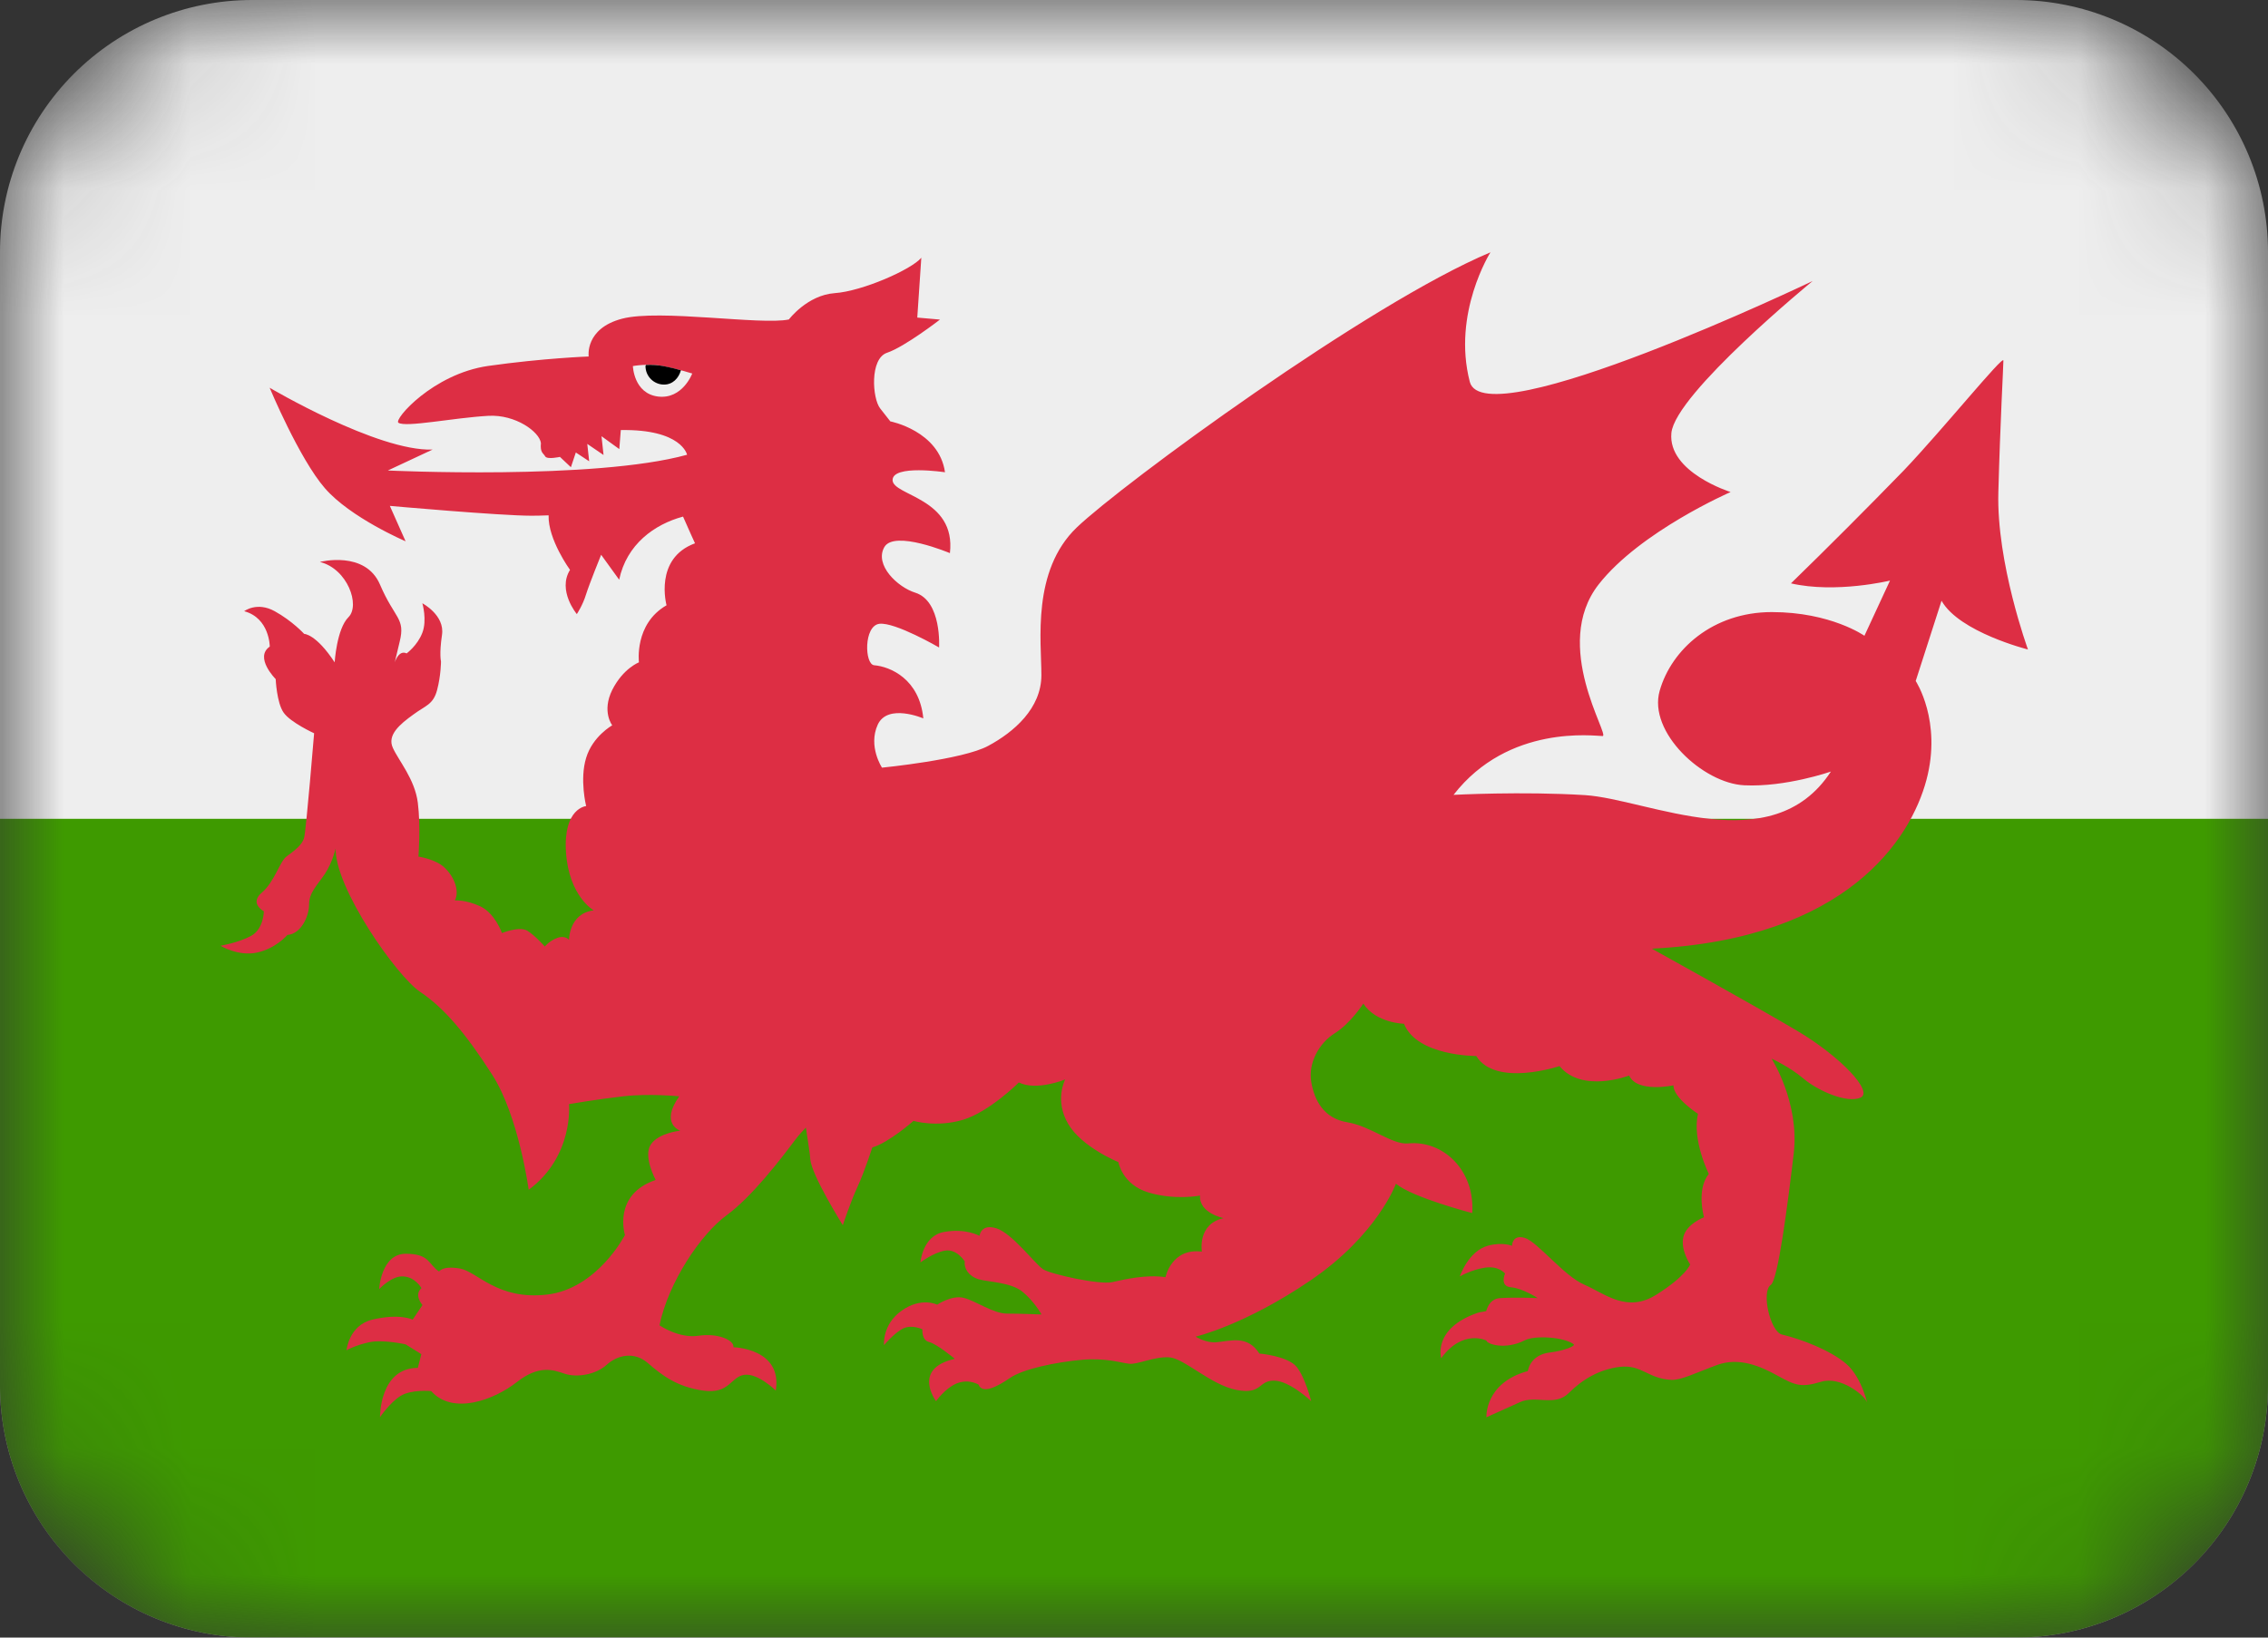 <?xml version="1.0"?>
<svg xmlns="http://www.w3.org/2000/svg" width="18" height="13" viewBox="0 0 18 13" fill="none">
<rect x="0" y="0" width="18" height="13" fill="#333333" stroke="none"/>
<mask id="mask0_306_149" style="mask-type:alpha" maskUnits="userSpaceOnUse" x="0" y="0" width="18" height="13">
<rect width="18" height="13" rx="2" fill="#D9D9D9"/>
</mask>
<g mask="url(#mask0_306_149)">
<path d="M18 11C18 11.53 17.789 12.039 17.414 12.414C17.039 12.789 16.53 13 16 13H2C1.47 13 0.961 12.789 0.586 12.414C0.211 12.039 0 11.53 0 11V2C0 1.47 0.211 0.961 0.586 0.586C0.961 0.211 1.47 0 2 0H16C16.53 0 17.039 0.211 17.414 0.586C17.789 0.961 18 1.47 18 2V11Z" fill="#EEEEEE"/>
<path d="M0 11C0 11.53 0.211 12.039 0.586 12.414C0.961 12.789 1.47 13 2 13H16C16.53 13 17.039 12.789 17.414 12.414C17.789 12.039 18 11.53 18 11V6.5H0V11Z" fill="#3E9A00"/>
<path d="M15.86 3.906C15.875 3.343 15.9 2.909 15.9 2.862C15.9 2.815 15.422 3.406 15.11 3.734C14.815 4.037 14.517 4.336 14.214 4.631C14.57 4.713 15 4.609 15 4.609L14.797 5.047C14.797 5.047 14.531 4.859 14.062 4.859C13.594 4.859 13.265 5.156 13.172 5.484C13.078 5.812 13.516 6.219 13.844 6.234C14.172 6.25 14.531 6.125 14.531 6.125C14.062 6.844 13.079 6.344 12.579 6.312C12.079 6.281 11.536 6.31 11.536 6.31C11.973 5.747 12.656 5.843 12.719 5.843C12.781 5.843 12.308 5.125 12.688 4.639C13.018 4.218 13.735 3.906 13.735 3.906C13.735 3.906 13.235 3.75 13.265 3.437C13.296 3.124 14.386 2.231 14.386 2.231C14.386 2.231 11.78 3.478 11.665 3.031C11.524 2.486 11.829 2.003 11.829 2.003C10.86 2.409 8.906 3.843 8.546 4.187C8.187 4.531 8.265 5.093 8.265 5.359C8.265 5.624 8.046 5.812 7.843 5.921C7.641 6.031 7 6.094 7 6.094C7 6.094 6.888 5.925 6.966 5.753C7.045 5.581 7.328 5.703 7.328 5.703C7.297 5.39 7.066 5.292 6.938 5.281C6.861 5.274 6.854 4.968 6.979 4.952C7.104 4.937 7.453 5.14 7.453 5.14C7.453 5.14 7.476 4.772 7.264 4.705C7.123 4.661 6.939 4.485 7.018 4.344C7.096 4.204 7.539 4.391 7.539 4.391C7.59 3.952 7.084 3.936 7.084 3.811C7.084 3.686 7.5 3.749 7.5 3.749C7.453 3.42 7.066 3.345 7.066 3.345C7.066 3.345 7.048 3.321 6.986 3.243C6.923 3.165 6.901 2.846 7.041 2.8C7.181 2.753 7.46 2.537 7.46 2.537L7.28 2.521L7.312 2.046C7.234 2.14 6.843 2.312 6.625 2.327C6.406 2.343 6.261 2.536 6.261 2.536C6.042 2.583 5.234 2.452 4.937 2.53C4.64 2.608 4.672 2.83 4.672 2.83C4.672 2.83 4.312 2.843 3.874 2.905C3.437 2.968 3.123 3.33 3.162 3.356C3.221 3.395 3.595 3.317 3.876 3.301C4.093 3.289 4.282 3.429 4.293 3.517C4.286 3.595 4.311 3.595 4.327 3.623C4.343 3.65 4.444 3.627 4.444 3.627L4.531 3.709L4.57 3.592L4.676 3.662L4.661 3.524L4.79 3.612L4.774 3.463L4.915 3.565L4.927 3.414C5.412 3.406 5.453 3.61 5.453 3.61C4.718 3.813 3.078 3.735 3.078 3.735L3.433 3.569C2.995 3.584 2.14 3.078 2.14 3.078C2.14 3.078 2.375 3.641 2.578 3.875C2.781 4.11 3.219 4.297 3.219 4.297L3.094 4.016C3.094 4.016 3.969 4.094 4.218 4.094C4.255 4.094 4.302 4.093 4.354 4.091C4.348 4.282 4.524 4.524 4.524 4.524C4.422 4.688 4.578 4.875 4.578 4.875C4.578 4.875 4.625 4.805 4.651 4.719C4.678 4.633 4.771 4.404 4.771 4.404L4.914 4.602C4.973 4.321 5.194 4.162 5.421 4.101C5.463 4.198 5.516 4.313 5.516 4.313C5.188 4.433 5.29 4.805 5.29 4.805C5.032 4.953 5.071 5.258 5.071 5.258C5.071 5.258 4.946 5.305 4.859 5.477C4.774 5.649 4.859 5.758 4.859 5.758C4.859 5.758 4.704 5.844 4.652 6.016C4.599 6.188 4.652 6.399 4.652 6.399C4.652 6.399 4.469 6.414 4.492 6.766C4.516 7.117 4.712 7.227 4.712 7.227C4.516 7.25 4.516 7.461 4.516 7.461C4.516 7.461 4.485 7.422 4.422 7.446C4.359 7.469 4.324 7.514 4.324 7.514C4.324 7.514 4.248 7.428 4.186 7.389C4.123 7.35 3.984 7.407 3.984 7.407C3.984 7.407 3.929 7.25 3.812 7.195C3.696 7.141 3.61 7.148 3.61 7.148C3.648 7.078 3.609 6.96 3.523 6.883C3.454 6.82 3.321 6.8 3.321 6.8C3.321 6.8 3.34 6.56 3.316 6.372C3.292 6.185 3.164 6.039 3.118 5.937C3.071 5.836 3.172 5.75 3.281 5.672C3.376 5.601 3.438 5.595 3.469 5.478C3.5 5.361 3.5 5.25 3.5 5.25C3.5 5.25 3.485 5.195 3.508 5.039C3.531 4.883 3.352 4.789 3.352 4.789C3.352 4.789 3.391 4.922 3.352 5.023C3.313 5.125 3.227 5.187 3.227 5.187C3.164 5.156 3.133 5.258 3.133 5.258L3.172 5.094C3.219 4.906 3.133 4.914 3.016 4.641C2.899 4.367 2.539 4.461 2.539 4.461C2.759 4.516 2.86 4.805 2.766 4.899C2.672 4.992 2.656 5.258 2.656 5.258C2.508 5.032 2.414 5.032 2.414 5.032C2.414 5.032 2.321 4.93 2.18 4.852C2.039 4.774 1.938 4.852 1.938 4.852C2.141 4.907 2.141 5.133 2.141 5.133C2.016 5.219 2.188 5.391 2.188 5.391C2.188 5.391 2.196 5.579 2.251 5.657C2.305 5.735 2.493 5.821 2.493 5.821C2.493 5.821 2.43 6.586 2.414 6.649C2.399 6.711 2.328 6.758 2.273 6.8C2.219 6.842 2.179 7 2.078 7.086C1.976 7.172 2.094 7.234 2.094 7.234C2.094 7.234 2.094 7.375 1.992 7.43C1.891 7.484 1.75 7.508 1.75 7.508C1.75 7.508 1.891 7.594 2.039 7.562C2.188 7.531 2.281 7.422 2.281 7.422C2.39 7.414 2.453 7.273 2.453 7.18C2.453 7.086 2.515 7.031 2.578 6.938C2.64 6.844 2.664 6.735 2.664 6.735C2.656 7.047 3.148 7.75 3.336 7.875C3.523 8 3.696 8.203 3.906 8.531C4.117 8.859 4.196 9.445 4.196 9.445C4.555 9.179 4.516 8.765 4.516 8.765C4.516 8.765 4.742 8.726 4.946 8.703C5.149 8.679 5.391 8.703 5.391 8.703C5.235 8.922 5.399 8.976 5.399 8.976C5.399 8.976 5.227 8.992 5.165 9.086C5.102 9.18 5.204 9.367 5.204 9.367C4.859 9.484 4.96 9.804 4.96 9.804C4.96 9.804 4.742 10.229 4.343 10.277C3.945 10.323 3.789 10.094 3.649 10.07C3.509 10.046 3.485 10.094 3.485 10.094C3.399 10.039 3.414 9.953 3.22 9.953C3.024 9.953 3.009 10.234 3.009 10.234C3.009 10.234 3.11 10.124 3.204 10.133C3.298 10.14 3.345 10.226 3.345 10.226C3.282 10.281 3.353 10.36 3.353 10.36L3.275 10.476C3.275 10.476 3.175 10.424 2.954 10.476C2.769 10.521 2.75 10.719 2.75 10.719C2.75 10.719 2.822 10.678 2.932 10.655C3.041 10.632 3.219 10.672 3.219 10.672L3.344 10.75L3.316 10.859C3.011 10.859 3.016 11.25 3.016 11.25C3.016 11.25 3.092 11.137 3.178 11.082C3.264 11.028 3.422 11.043 3.422 11.043C3.594 11.236 3.921 11.113 4.1 10.973C4.279 10.832 4.391 10.875 4.484 10.906C4.579 10.937 4.728 10.913 4.814 10.835C4.9 10.757 5.032 10.726 5.141 10.82C5.25 10.914 5.367 11.008 5.579 11.039C5.79 11.07 5.798 10.93 5.907 10.914C6.016 10.899 6.157 11.039 6.157 11.039C6.211 10.703 5.821 10.695 5.821 10.695C5.829 10.64 5.699 10.58 5.543 10.604C5.388 10.627 5.234 10.521 5.234 10.521C5.305 10.178 5.563 9.796 5.766 9.648C5.969 9.499 6.196 9.202 6.313 9.046C6.34 9.011 6.368 8.98 6.396 8.951C6.412 9.06 6.428 9.156 6.431 9.202C6.439 9.327 6.689 9.726 6.689 9.726C6.689 9.726 6.751 9.538 6.806 9.421C6.86 9.304 6.923 9.109 6.923 9.109C7.056 9.07 7.25 8.898 7.25 8.898C7.25 8.898 7.43 8.952 7.641 8.89C7.852 8.827 8.086 8.593 8.086 8.593C8.227 8.663 8.454 8.569 8.454 8.569C8.454 8.569 8.367 8.733 8.477 8.921C8.586 9.108 8.876 9.225 8.876 9.225C8.876 9.225 8.906 9.405 9.117 9.467C9.329 9.53 9.524 9.491 9.524 9.491C9.515 9.631 9.711 9.67 9.711 9.67C9.5 9.717 9.539 9.936 9.539 9.936C9.297 9.905 9.25 10.139 9.25 10.139C9.101 10.116 8.93 10.155 8.828 10.178C8.726 10.201 8.343 10.116 8.28 10.077C8.218 10.038 8.033 9.79 7.908 9.751C7.783 9.712 7.774 9.811 7.774 9.811C7.774 9.811 7.664 9.748 7.492 9.78C7.321 9.811 7.305 10.022 7.305 10.022C7.305 10.022 7.407 9.944 7.5 9.928C7.595 9.912 7.657 10.014 7.657 10.014C7.649 10.069 7.688 10.131 7.766 10.155C7.844 10.178 8.024 10.178 8.117 10.256C8.211 10.334 8.266 10.435 8.266 10.435C8.266 10.435 8.102 10.428 7.992 10.428C7.883 10.428 7.742 10.326 7.649 10.303C7.554 10.279 7.438 10.357 7.438 10.357C7.438 10.357 7.312 10.294 7.157 10.404C7 10.514 7.016 10.678 7.016 10.678C7.016 10.678 7.102 10.576 7.172 10.544C7.242 10.514 7.321 10.553 7.321 10.553C7.321 10.553 7.312 10.639 7.375 10.654C7.436 10.669 7.578 10.787 7.578 10.787C7.234 10.865 7.429 11.123 7.429 11.123C7.429 11.123 7.5 11.021 7.593 10.982C7.621 10.971 7.651 10.966 7.68 10.967C7.71 10.969 7.739 10.977 7.766 10.991C7.796 11.069 7.912 11.01 8.014 10.94C8.115 10.869 8.375 10.813 8.594 10.794C8.776 10.779 8.899 10.819 8.961 10.826C9.024 10.835 9.164 10.767 9.28 10.775C9.398 10.783 9.611 10.995 9.814 11.034C10.017 11.073 9.985 10.96 10.11 10.96C10.235 10.96 10.406 11.123 10.406 11.123C10.406 11.123 10.36 10.936 10.29 10.85C10.219 10.764 9.995 10.745 9.995 10.745C9.901 10.597 9.767 10.645 9.658 10.655C9.572 10.664 9.489 10.611 9.489 10.611C9.489 10.611 9.876 10.522 10.403 10.163C10.931 9.803 11.079 9.397 11.079 9.397C11.211 9.507 11.684 9.63 11.684 9.63C11.708 9.294 11.456 9.05 11.175 9.077C11.05 9.089 10.88 8.94 10.692 8.909C10.505 8.878 10.43 8.733 10.406 8.585C10.383 8.436 10.469 8.28 10.594 8.202C10.719 8.124 10.82 7.967 10.82 7.967C10.921 8.123 11.143 8.127 11.143 8.127C11.245 8.385 11.716 8.383 11.716 8.383C11.871 8.633 12.377 8.463 12.377 8.463C12.556 8.682 12.93 8.538 12.93 8.538C12.992 8.678 13.281 8.616 13.281 8.616C13.281 8.717 13.476 8.842 13.476 8.842C13.428 9.051 13.562 9.319 13.562 9.319C13.461 9.444 13.524 9.663 13.524 9.663C13.524 9.663 13.383 9.717 13.36 9.82C13.336 9.923 13.414 10.038 13.414 10.038C13.414 10.038 13.382 10.129 13.147 10.277C12.912 10.426 12.739 10.27 12.575 10.199C12.411 10.129 12.203 9.858 12.101 9.827C12 9.797 12 9.89 12 9.89C12 9.89 11.928 9.858 11.813 9.888C11.653 9.929 11.586 10.133 11.586 10.133C11.586 10.133 11.677 10.079 11.787 10.063C11.896 10.047 11.945 10.11 11.945 10.11C11.945 10.11 11.899 10.211 11.992 10.219C12.086 10.227 12.204 10.305 12.204 10.305C12.204 10.305 12.031 10.297 11.906 10.305C11.838 10.309 11.809 10.361 11.795 10.408C11.771 10.415 11.755 10.413 11.727 10.422C11.367 10.547 11.438 10.782 11.438 10.782C11.61 10.547 11.797 10.642 11.797 10.642C11.8 10.67 11.947 10.719 12.101 10.64C12.18 10.599 12.412 10.613 12.489 10.671C12.508 10.685 12.411 10.723 12.305 10.736C12.14 10.754 12.126 10.884 12.126 10.884C11.781 10.978 11.797 11.251 11.797 11.251C11.797 11.251 11.938 11.188 12.063 11.131C12.188 11.073 12.34 11.169 12.45 11.059C12.559 10.95 12.693 10.871 12.854 10.851C13.03 10.83 13.079 10.946 13.266 10.954C13.344 10.957 13.458 10.898 13.63 10.835C13.802 10.773 13.97 10.844 14.11 10.922C14.251 11 14.297 11.016 14.454 10.969C14.61 10.922 14.798 11.079 14.813 11.125C14.829 11.172 14.78 10.938 14.655 10.829C14.53 10.72 14.3 10.632 14.142 10.594C14.05 10.572 13.976 10.253 14.054 10.2C14.111 10.162 14.188 9.562 14.236 9.156C14.283 8.75 14.06 8.404 14.06 8.404C14.06 8.404 14.204 8.469 14.313 8.562C14.423 8.656 14.655 8.761 14.765 8.714C14.874 8.667 14.602 8.383 14.258 8.18C13.915 7.977 13.11 7.531 13.11 7.531C14.657 7.453 15.164 6.661 15.289 6.192C15.414 5.724 15.204 5.406 15.204 5.406L15.409 4.769C15.55 5.019 16.095 5.156 16.095 5.156C16.095 5.156 15.844 4.469 15.86 3.906Z" fill="#DD2E44"/>
<path d="M5.023 2.906C5.023 2.906 5.147 2.883 5.264 2.906C5.382 2.93 5.494 2.965 5.494 2.965C5.494 2.965 5.417 3.171 5.223 3.148C5.029 3.124 5.023 2.906 5.023 2.906Z" fill="#EEEEEE"/>
<path d="M5.265 2.906C5.219 2.898 5.173 2.895 5.127 2.897C5.127 2.9 5.123 2.902 5.123 2.906C5.123 2.987 5.189 3.053 5.27 3.053C5.339 3.053 5.387 3.002 5.404 2.939C5.358 2.926 5.311 2.915 5.265 2.906Z" fill="black"/>
</g>
</svg>
